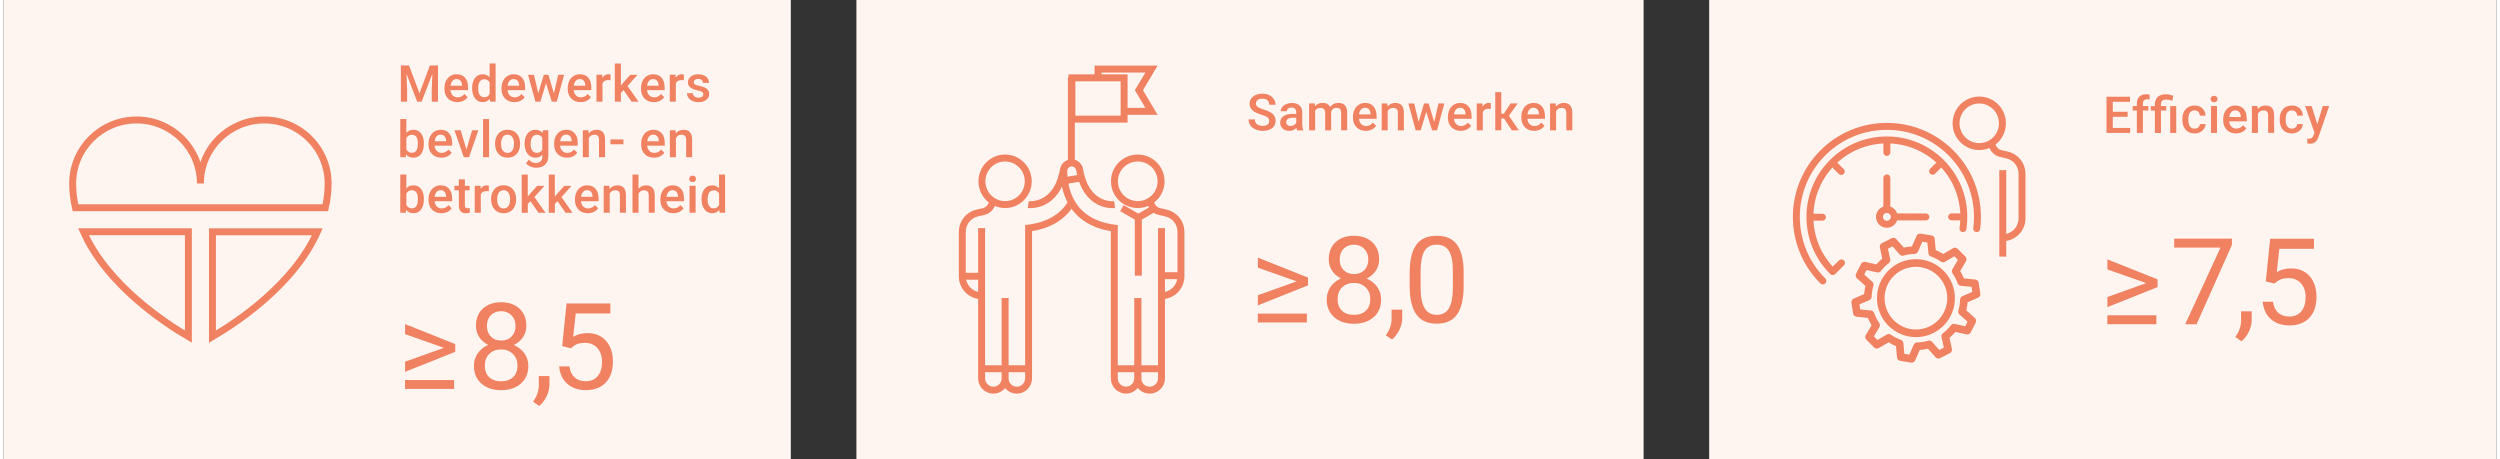 ﻿<?xml version="1.0" encoding="utf-8"?>
<!-- Generator: Adobe Illustrator 28.3.0, SVG Export Plug-In . SVG Version: 6.00 Build 0)  -->
<svg version="1.1" id="Laag_1" xmlns="http://www.w3.org/2000/svg" xmlns:xlink="http://www.w3.org/1999/xlink" x="0px" y="0px" viewBox="0 0 538.58 99.21" style="enable-background:new 0 0 538.58 99.21;" xml:space="preserve" width="539" height="99" preserveAspectRatio="xMidYMid">
<rect x="0" y="0" width="538.58" height="99.21" fill="#333333" stroke="none"/>
<style type="text/css">
	.st0{fill:#FEF4F0;}
	.st1{fill:#F08262;}
	.st2{fill:none;stroke:#F08262;stroke-width:1.5;stroke-miterlimit:10;}
	.st3{fill:none;stroke:#F08262;stroke-width:1.65;stroke-linecap:round;stroke-linejoin:round;stroke-miterlimit:10;}
	.st4{fill:none;stroke:#F08262;stroke-width:1.5;stroke-linecap:round;stroke-linejoin:round;stroke-miterlimit:10;}
</style>
<g>
	<rect x="0" y="0" class="st0" width="170.08" height="99.21" />
	<g>
		<path class="st1" d="M152.44,41.62c0.23-0.34,0.56-0.5,0.98-0.5c0.53,0,0.92,0.23,1.16,0.7v2.48c-0.25,0.48-0.64,0.72-1.17,0.72    c-0.42,0-0.74-0.17-0.97-0.5c-0.23-0.33-0.34-0.79-0.34-1.38C152.1,42.46,152.22,41.95,152.44,41.62 M151.43,45.25    c0.42,0.55,0.97,0.82,1.65,0.82c0.65,0,1.17-0.24,1.56-0.71l0.06,0.6h1.18v-8.25h-1.31v2.97c-0.38-0.43-0.88-0.64-1.49-0.64    c-0.7,0-1.26,0.27-1.67,0.81c-0.42,0.54-0.62,1.26-0.62,2.16C150.8,43.96,151.01,44.7,151.43,45.25 M148.31,39.14    c0.13,0.13,0.31,0.2,0.54,0.2c0.24,0,0.42-0.07,0.55-0.2c0.13-0.13,0.19-0.29,0.19-0.49c0-0.2-0.06-0.37-0.19-0.5    c-0.13-0.13-0.31-0.2-0.55-0.2c-0.24,0-0.42,0.07-0.54,0.2c-0.13,0.13-0.19,0.3-0.19,0.5C148.12,38.84,148.19,39.01,148.31,39.14     M149.51,40.15h-1.31v5.81h1.31V40.15z M145.36,41.43c0.2,0.22,0.32,0.55,0.35,0.99v0.1h-2.49c0.06-0.45,0.2-0.8,0.42-1.05    c0.22-0.25,0.51-0.38,0.87-0.38C144.87,41.09,145.16,41.21,145.36,41.43 M145.98,45.79c0.39-0.19,0.7-0.46,0.93-0.81l-0.7-0.67    c-0.38,0.48-0.86,0.72-1.46,0.72c-0.43,0-0.78-0.14-1.06-0.42c-0.28-0.28-0.44-0.66-0.48-1.14h3.8v-0.53    c0-0.92-0.21-1.64-0.65-2.14c-0.43-0.5-1.04-0.76-1.83-0.76c-0.5,0-0.95,0.13-1.35,0.38c-0.4,0.26-0.72,0.61-0.94,1.07    c-0.22,0.46-0.34,0.97-0.34,1.56v0.16c0,0.87,0.26,1.56,0.77,2.08c0.51,0.52,1.18,0.78,2.01,0.78    C145.15,46.07,145.59,45.98,145.98,45.79 M137.18,37.72h-1.31v8.25h1.31v-4.15c0.26-0.47,0.65-0.7,1.17-0.7    c0.34,0,0.59,0.08,0.77,0.25c0.17,0.17,0.26,0.45,0.26,0.85v3.75h1.3v-3.8c-0.02-1.42-0.65-2.12-1.89-2.12    c-0.65,0-1.19,0.25-1.62,0.74V37.72z M129.65,40.15v5.81h1.3v-4.14c0.26-0.48,0.65-0.71,1.18-0.71c0.36,0,0.62,0.09,0.78,0.27    c0.16,0.18,0.24,0.45,0.24,0.82v3.76h1.31v-3.84c-0.02-1.39-0.64-2.08-1.85-2.08c-0.7,0-1.26,0.26-1.69,0.78l-0.04-0.67H129.65z     M126.9,41.43c0.2,0.22,0.32,0.55,0.35,0.99v0.1h-2.49c0.06-0.45,0.2-0.8,0.42-1.05c0.22-0.25,0.51-0.38,0.87-0.38    C126.42,41.09,126.7,41.21,126.9,41.43 M127.52,45.79c0.39-0.19,0.7-0.46,0.93-0.81l-0.7-0.67c-0.38,0.48-0.86,0.72-1.46,0.72    c-0.43,0-0.78-0.14-1.06-0.42c-0.28-0.28-0.44-0.66-0.48-1.14h3.8v-0.53c0-0.92-0.22-1.64-0.65-2.14    c-0.43-0.5-1.04-0.76-1.83-0.76c-0.5,0-0.95,0.13-1.35,0.38c-0.4,0.26-0.72,0.61-0.94,1.07c-0.22,0.46-0.34,0.97-0.34,1.56v0.16    c0,0.87,0.26,1.56,0.77,2.08s1.18,0.78,2.01,0.78C126.69,46.07,127.13,45.98,127.52,45.79 M121.41,45.97h1.51l-2.39-3.39    l2.16-2.42h-1.57l-1.61,1.81l-0.41,0.51v-4.76h-1.31v8.25h1.31v-1.9l0.58-0.6L121.41,45.97z M115.56,45.97h1.51l-2.39-3.39    l2.16-2.42h-1.57l-1.61,1.81l-0.41,0.51v-4.76h-1.31v8.25h1.31v-1.9l0.58-0.6L115.56,45.97z M107.01,41.6    c0.25-0.34,0.59-0.51,1.01-0.51c0.43,0,0.78,0.17,1.03,0.52c0.25,0.34,0.38,0.81,0.38,1.4c0,0.66-0.12,1.17-0.37,1.51    c-0.25,0.34-0.59,0.51-1.03,0.51c-0.44,0-0.78-0.17-1.03-0.51c-0.25-0.34-0.37-0.81-0.37-1.4    C106.64,42.45,106.76,41.94,107.01,41.6 M105.33,43.07c0,0.91,0.25,1.64,0.74,2.18c0.49,0.55,1.15,0.82,1.97,0.82    c0.54,0,1.01-0.12,1.42-0.37c0.41-0.25,0.72-0.6,0.94-1.05c0.22-0.45,0.33-0.96,0.33-1.54l-0.01-0.31    c-0.04-0.83-0.3-1.5-0.79-2.01c-0.49-0.5-1.13-0.76-1.91-0.76c-0.53,0-1,0.12-1.41,0.37c-0.41,0.25-0.73,0.6-0.95,1.05    c-0.22,0.46-0.34,0.97-0.34,1.54V43.07z M104.84,40.12c-0.12-0.05-0.28-0.08-0.46-0.08c-0.56,0-1,0.25-1.31,0.76l-0.03-0.65h-1.25    v5.81h1.31v-3.98c0.21-0.46,0.61-0.69,1.21-0.69c0.18,0,0.36,0.01,0.53,0.04L104.84,40.12z M98.35,38.74v1.41H97.4v0.97h0.96v3.29    c0,1.11,0.5,1.66,1.5,1.66c0.28,0,0.56-0.04,0.86-0.12v-1.01c-0.15,0.04-0.31,0.05-0.46,0.05c-0.23,0-0.38-0.05-0.47-0.15    c-0.09-0.1-0.13-0.26-0.13-0.48v-3.24h1.03v-0.97h-1.03v-1.41H98.35z M95.26,41.43c0.2,0.22,0.32,0.55,0.35,0.99v0.1h-2.49    c0.06-0.45,0.2-0.8,0.42-1.05c0.22-0.25,0.51-0.38,0.87-0.38C94.78,41.09,95.06,41.21,95.26,41.43 M95.88,45.79    c0.39-0.19,0.7-0.46,0.93-0.81l-0.7-0.67c-0.38,0.48-0.86,0.72-1.46,0.72c-0.43,0-0.78-0.14-1.06-0.42    c-0.28-0.28-0.44-0.66-0.48-1.14h3.8v-0.53c0-0.92-0.22-1.64-0.65-2.14c-0.43-0.5-1.04-0.76-1.83-0.76c-0.5,0-0.95,0.13-1.35,0.38    c-0.4,0.26-0.72,0.61-0.94,1.07c-0.22,0.46-0.34,0.97-0.34,1.56v0.16c0,0.87,0.26,1.56,0.77,2.08s1.18,0.78,2.01,0.78    C95.05,46.07,95.49,45.98,95.88,45.79 M89.5,43.17c-0.01,0.62-0.12,1.08-0.34,1.38c-0.22,0.31-0.54,0.46-0.94,0.46    c-0.57,0-0.97-0.25-1.2-0.76v-2.4c0.23-0.49,0.63-0.74,1.19-0.74c0.42,0,0.75,0.16,0.97,0.47c0.22,0.32,0.33,0.79,0.33,1.42V43.17    z M90.81,43.04c0-0.94-0.2-1.68-0.61-2.21c-0.4-0.53-0.96-0.79-1.67-0.79c-0.64,0-1.14,0.22-1.52,0.67v-3H85.7v8.25h1.18    l0.06-0.63c0.38,0.49,0.91,0.74,1.59,0.74c0.71,0,1.26-0.27,1.66-0.8s0.6-1.25,0.6-2.15V43.04z" />
		<path class="st1" d="M143.95,28.15v5.81h1.31v-4.14c0.26-0.48,0.65-0.71,1.18-0.71c0.36,0,0.62,0.09,0.78,0.27    c0.16,0.18,0.24,0.45,0.24,0.82v3.76h1.3v-3.84c-0.02-1.39-0.64-2.08-1.85-2.08c-0.7,0-1.26,0.26-1.69,0.78l-0.04-0.67H143.95z     M141.2,29.43c0.2,0.22,0.32,0.55,0.35,0.99v0.1h-2.49c0.06-0.45,0.2-0.8,0.42-1.05c0.22-0.25,0.51-0.38,0.87-0.38    C140.72,29.09,141,29.21,141.2,29.43 M141.82,33.79c0.39-0.19,0.7-0.46,0.93-0.81l-0.7-0.67c-0.38,0.48-0.86,0.72-1.46,0.72    c-0.43,0-0.78-0.14-1.06-0.42c-0.28-0.28-0.44-0.66-0.48-1.14h3.8v-0.53c0-0.92-0.22-1.64-0.65-2.14    c-0.43-0.51-1.04-0.76-1.83-0.76c-0.5,0-0.95,0.13-1.35,0.38c-0.4,0.25-0.72,0.61-0.94,1.07c-0.22,0.46-0.34,0.98-0.34,1.56v0.16    c0,0.87,0.26,1.56,0.77,2.08c0.51,0.52,1.18,0.78,2.01,0.78C140.99,34.07,141.43,33.98,141.82,33.79 M133.92,30.12h-2.82v1.05    h2.82V30.12z M125.14,28.15v5.81h1.3v-4.14c0.26-0.48,0.65-0.71,1.18-0.71c0.36,0,0.62,0.09,0.78,0.27    c0.16,0.18,0.24,0.45,0.24,0.82v3.76h1.31v-3.84c-0.02-1.39-0.64-2.08-1.85-2.08c-0.7,0-1.26,0.26-1.69,0.78l-0.04-0.67H125.14z     M122.39,29.43c0.2,0.22,0.32,0.55,0.35,0.99v0.1h-2.49c0.06-0.45,0.2-0.8,0.42-1.05c0.22-0.25,0.51-0.38,0.87-0.38    C121.91,29.09,122.19,29.21,122.39,29.43 M123.01,33.79c0.39-0.19,0.7-0.46,0.93-0.81l-0.7-0.67c-0.38,0.48-0.86,0.72-1.46,0.72    c-0.43,0-0.78-0.14-1.06-0.42c-0.28-0.28-0.44-0.66-0.48-1.14h3.8v-0.53c0-0.92-0.22-1.64-0.65-2.14    c-0.43-0.51-1.04-0.76-1.83-0.76c-0.5,0-0.95,0.13-1.35,0.38c-0.4,0.25-0.72,0.61-0.94,1.07c-0.22,0.46-0.33,0.98-0.33,1.56v0.16    c0,0.87,0.26,1.56,0.77,2.08c0.51,0.52,1.19,0.78,2.01,0.78C122.18,34.07,122.62,33.98,123.01,33.79 M114.22,29.63    c0.24-0.34,0.57-0.51,1-0.51c0.53,0,0.91,0.22,1.16,0.66v2.56c-0.25,0.45-0.64,0.68-1.17,0.68c-0.42,0-0.75-0.17-0.99-0.5    c-0.24-0.33-0.36-0.79-0.36-1.38C113.87,30.47,113.99,29.97,114.22,29.63 M113.22,33.26c0.43,0.54,0.99,0.81,1.67,0.81    c0.63,0,1.13-0.21,1.5-0.63v0.39c0,0.46-0.12,0.8-0.38,1.03c-0.25,0.23-0.59,0.35-1.03,0.35c-0.59,0-1.08-0.24-1.48-0.72    l-0.62,0.79c0.21,0.29,0.52,0.52,0.93,0.69c0.41,0.18,0.82,0.27,1.25,0.27c0.81,0,1.44-0.22,1.92-0.66    c0.47-0.44,0.71-1.04,0.71-1.8v-5.64h-1.18l-0.06,0.59c-0.38-0.46-0.9-0.69-1.56-0.69c-0.7,0-1.26,0.27-1.69,0.81    c-0.42,0.54-0.64,1.26-0.64,2.16C112.57,31.97,112.78,32.72,113.22,33.26 M107.86,29.6c0.25-0.34,0.59-0.51,1.01-0.51    c0.43,0,0.78,0.17,1.03,0.52c0.25,0.34,0.38,0.81,0.38,1.4c0,0.66-0.12,1.17-0.37,1.51c-0.25,0.34-0.59,0.51-1.03,0.51    c-0.44,0-0.79-0.17-1.03-0.51c-0.25-0.34-0.37-0.81-0.37-1.41C107.48,30.45,107.61,29.94,107.86,29.6 M106.18,31.07    c0,0.91,0.25,1.64,0.74,2.18s1.15,0.82,1.97,0.82c0.54,0,1.01-0.12,1.42-0.37c0.41-0.25,0.72-0.6,0.95-1.05    c0.22-0.45,0.33-0.96,0.33-1.54l-0.01-0.31c-0.04-0.83-0.3-1.5-0.79-2.01c-0.49-0.51-1.12-0.76-1.91-0.76    c-0.53,0-1,0.12-1.41,0.37c-0.41,0.24-0.73,0.6-0.95,1.05c-0.23,0.46-0.34,0.97-0.34,1.54V31.07z M104.89,25.72h-1.31v8.25h1.31    V25.72z M98.76,28.15H97.4l2.03,5.81h1.13l2.01-5.81h-1.35L100,32.31L98.76,28.15z M95.26,29.43c0.2,0.22,0.32,0.55,0.35,0.99v0.1    h-2.49c0.06-0.45,0.2-0.8,0.42-1.05c0.22-0.25,0.51-0.38,0.87-0.38C94.78,29.09,95.06,29.21,95.26,29.43 M95.88,33.79    c0.39-0.19,0.7-0.46,0.93-0.81l-0.7-0.67c-0.38,0.48-0.86,0.72-1.46,0.72c-0.43,0-0.78-0.14-1.06-0.42    c-0.28-0.28-0.44-0.66-0.48-1.14h3.8v-0.53c0-0.92-0.22-1.64-0.65-2.14c-0.43-0.51-1.04-0.76-1.83-0.76    c-0.5,0-0.95,0.13-1.35,0.38c-0.4,0.25-0.72,0.61-0.94,1.07c-0.22,0.46-0.34,0.98-0.34,1.56v0.16c0,0.87,0.26,1.56,0.77,2.08    c0.51,0.52,1.18,0.78,2.01,0.78C95.05,34.07,95.49,33.98,95.88,33.79 M89.5,31.17c-0.01,0.62-0.12,1.08-0.34,1.38    c-0.22,0.31-0.54,0.46-0.94,0.46c-0.57,0-0.97-0.25-1.2-0.76v-2.39c0.23-0.49,0.63-0.74,1.19-0.74c0.42,0,0.75,0.16,0.97,0.47    c0.22,0.32,0.33,0.79,0.33,1.42V31.17z M90.81,31.04c0-0.94-0.2-1.68-0.61-2.21c-0.4-0.53-0.96-0.79-1.67-0.79    c-0.64,0-1.14,0.22-1.52,0.67v-3H85.7v8.25h1.18l0.06-0.63c0.38,0.49,0.91,0.74,1.59,0.74c0.71,0,1.26-0.27,1.66-0.8    c0.4-0.53,0.6-1.25,0.6-2.15V31.04z" />
		<path class="st1" d="M150.9,20.9c-0.18,0.13-0.44,0.2-0.78,0.2c-0.35,0-0.64-0.08-0.85-0.25c-0.22-0.17-0.33-0.4-0.35-0.71h-1.27    c0,0.35,0.1,0.67,0.31,0.97c0.21,0.3,0.5,0.54,0.87,0.71c0.37,0.17,0.8,0.26,1.27,0.26c0.7,0,1.27-0.16,1.7-0.49    c0.43-0.32,0.65-0.75,0.65-1.27c0-0.31-0.07-0.58-0.21-0.79c-0.14-0.22-0.36-0.4-0.65-0.56c-0.29-0.16-0.69-0.29-1.21-0.4    c-0.51-0.11-0.85-0.22-1.02-0.33s-0.25-0.27-0.25-0.47c0-0.22,0.09-0.4,0.27-0.53c0.18-0.13,0.41-0.2,0.7-0.2    c0.31,0,0.55,0.08,0.74,0.25c0.19,0.17,0.28,0.38,0.28,0.62h1.31c0-0.55-0.21-0.99-0.64-1.34s-0.99-0.52-1.68-0.52    c-0.65,0-1.19,0.17-1.61,0.5c-0.42,0.34-0.63,0.76-0.63,1.26c0,0.6,0.33,1.06,0.98,1.37c0.3,0.14,0.67,0.26,1.11,0.35    s0.76,0.2,0.95,0.32c0.19,0.12,0.29,0.3,0.29,0.53C151.17,20.6,151.08,20.77,150.9,20.9 M146.98,16.12    c-0.12-0.05-0.28-0.08-0.46-0.08c-0.56,0-0.99,0.25-1.31,0.76l-0.03-0.65h-1.25v5.81h1.31v-3.97c0.21-0.46,0.61-0.69,1.21-0.69    c0.18,0,0.36,0.01,0.53,0.04L146.98,16.12z M141.17,17.43c0.2,0.22,0.32,0.56,0.35,0.99v0.1h-2.49c0.06-0.45,0.2-0.8,0.42-1.05    c0.22-0.25,0.51-0.38,0.87-0.38C140.69,17.1,140.97,17.21,141.17,17.43 M141.79,21.79c0.39-0.19,0.7-0.46,0.93-0.81l-0.7-0.67    c-0.38,0.48-0.86,0.72-1.46,0.72c-0.43,0-0.78-0.14-1.06-0.42c-0.28-0.28-0.44-0.66-0.48-1.14h3.8v-0.53    c0-0.92-0.22-1.64-0.65-2.14c-0.43-0.5-1.04-0.76-1.83-0.76c-0.5,0-0.95,0.13-1.35,0.38c-0.4,0.25-0.72,0.61-0.94,1.07    c-0.22,0.46-0.34,0.97-0.34,1.56v0.16c0,0.87,0.26,1.56,0.77,2.08c0.51,0.52,1.18,0.78,2.01,0.78    C140.96,22.07,141.4,21.98,141.79,21.79 M135.68,21.97h1.51l-2.39-3.39l2.16-2.42h-1.57l-1.61,1.81l-0.41,0.51v-4.76h-1.31v8.25    h1.31v-1.9l0.58-0.6L135.68,21.97z M131.14,16.12c-0.12-0.05-0.28-0.08-0.46-0.08c-0.56,0-1,0.25-1.31,0.76l-0.03-0.65h-1.25v5.81    h1.3v-3.97c0.21-0.46,0.61-0.69,1.21-0.69c0.18,0,0.36,0.01,0.53,0.04L131.14,16.12z M125.33,17.43c0.2,0.22,0.32,0.56,0.35,0.99    v0.1h-2.49c0.06-0.45,0.2-0.8,0.42-1.05c0.22-0.25,0.51-0.38,0.87-0.38C124.84,17.1,125.13,17.21,125.33,17.43 M125.95,21.79    c0.39-0.19,0.7-0.46,0.93-0.81l-0.7-0.67c-0.38,0.48-0.86,0.72-1.46,0.72c-0.43,0-0.78-0.14-1.06-0.42    c-0.28-0.28-0.44-0.66-0.48-1.14h3.8v-0.53c0-0.92-0.22-1.64-0.65-2.14c-0.43-0.5-1.04-0.76-1.83-0.76c-0.5,0-0.95,0.13-1.35,0.38    c-0.4,0.25-0.72,0.61-0.94,1.07c-0.22,0.46-0.33,0.97-0.33,1.56v0.16c0,0.87,0.26,1.56,0.77,2.08c0.51,0.52,1.19,0.78,2.01,0.78    C125.12,22.07,125.56,21.98,125.95,21.79 M117.69,16.16h-0.98l-1.19,3.97l-0.94-3.97h-1.27l1.59,5.81h1.07l1.22-3.99l1.25,3.99    h1.07l1.58-5.81h-1.27l-0.92,4.01L117.69,16.16z M111.03,17.43c0.2,0.22,0.32,0.56,0.35,0.99v0.1h-2.49    c0.06-0.45,0.2-0.8,0.42-1.05c0.22-0.25,0.51-0.38,0.87-0.38C110.55,17.1,110.83,17.21,111.03,17.43 M111.65,21.79    c0.39-0.19,0.7-0.46,0.93-0.81l-0.7-0.67c-0.38,0.48-0.86,0.72-1.46,0.72c-0.43,0-0.78-0.14-1.06-0.42    c-0.28-0.28-0.44-0.66-0.48-1.14h3.8v-0.53c0-0.92-0.21-1.64-0.65-2.14c-0.43-0.5-1.04-0.76-1.83-0.76c-0.5,0-0.95,0.13-1.35,0.38    c-0.4,0.25-0.72,0.61-0.94,1.07c-0.22,0.46-0.34,0.97-0.34,1.56v0.16c0,0.87,0.26,1.56,0.77,2.08c0.51,0.52,1.18,0.78,2.01,0.78    C110.82,22.07,111.26,21.98,111.65,21.79 M102.87,17.62c0.23-0.33,0.56-0.5,0.98-0.5c0.53,0,0.92,0.23,1.16,0.7v2.48    c-0.25,0.48-0.64,0.71-1.17,0.71c-0.42,0-0.74-0.17-0.97-0.5c-0.23-0.33-0.34-0.79-0.34-1.38    C102.52,18.46,102.64,17.95,102.87,17.62 M101.85,21.25c0.42,0.55,0.97,0.82,1.65,0.82c0.65,0,1.17-0.24,1.56-0.71l0.06,0.6h1.18    v-8.25H105v2.98c-0.38-0.43-0.88-0.64-1.49-0.64c-0.7,0-1.26,0.27-1.67,0.81c-0.42,0.54-0.62,1.26-0.62,2.16    C101.22,19.96,101.43,20.7,101.85,21.25 M98.7,17.43c0.2,0.22,0.32,0.56,0.35,0.99v0.1h-2.49c0.06-0.45,0.2-0.8,0.42-1.05    c0.22-0.25,0.51-0.38,0.87-0.38C98.21,17.1,98.5,17.21,98.7,17.43 M99.32,21.79c0.39-0.19,0.7-0.46,0.93-0.81l-0.7-0.67    c-0.38,0.48-0.86,0.72-1.46,0.72c-0.43,0-0.78-0.14-1.06-0.42c-0.28-0.28-0.44-0.66-0.48-1.14h3.8v-0.53    c0-0.92-0.22-1.64-0.65-2.14c-0.43-0.5-1.04-0.76-1.83-0.76c-0.5,0-0.95,0.13-1.35,0.38c-0.4,0.25-0.72,0.61-0.94,1.07    c-0.22,0.46-0.34,0.97-0.34,1.56v0.16c0,0.87,0.26,1.56,0.77,2.08c0.51,0.52,1.18,0.78,2.01,0.78    C98.49,22.07,98.93,21.98,99.32,21.79 M85.83,14.15v7.82h1.35v-2.58l-0.13-3.44l2.3,6.02h0.97l2.31-6.03l-0.13,3.45v2.58h1.35    v-7.82H92.1l-2.25,5.99l-2.26-5.99H85.83z" />
		<path class="st1" d="M122.57,75.25l0.62-0.51c0.58-0.45,1.39-0.67,2.41-0.67c1.12,0,2.01,0.38,2.68,1.12    c0.67,0.75,1.01,1.74,1.01,2.98c0,1.31-0.31,2.34-0.93,3.08c-0.62,0.74-1.48,1.12-2.57,1.12c-1,0-1.8-0.27-2.41-0.81    c-0.61-0.54-0.99-1.33-1.13-2.39h-2.22c0.14,1.6,0.73,2.85,1.76,3.76c1.03,0.91,2.37,1.36,4,1.36c1.85,0,3.28-0.55,4.31-1.64    c1.03-1.1,1.54-2.6,1.54-4.5c0-1.9-0.49-3.4-1.49-4.51c-0.99-1.11-2.33-1.67-4.01-1.67c-1.15,0-2.18,0.27-3.09,0.8l0.56-5.04h7.48    v-2.17h-9.47l-0.94,9.22L122.57,75.25z M117.3,85.66c0.42-0.86,0.63-1.71,0.63-2.57v-1.84h-2.3v2.12    c-0.03,1.18-0.45,2.32-1.24,3.43l1.33,0.91C116.35,87.2,116.88,86.52,117.3,85.66 M109.72,68.12c0.58,0.59,0.88,1.36,0.88,2.3    c0,0.94-0.28,1.7-0.84,2.28c-0.56,0.58-1.31,0.87-2.25,0.87c-0.94,0-1.69-0.29-2.25-0.87c-0.56-0.58-0.84-1.34-0.84-2.28    c0-0.98,0.29-1.76,0.86-2.33c0.57-0.57,1.32-0.86,2.24-0.86C108.39,67.23,109.13,67.53,109.72,68.12 M110.09,81.47    c-0.63,0.6-1.49,0.91-2.59,0.91c-1.11,0-1.97-0.3-2.6-0.9c-0.62-0.6-0.93-1.43-0.93-2.47c0-1.05,0.32-1.9,0.96-2.54    c0.64-0.64,1.49-0.97,2.55-0.97s1.91,0.33,2.57,0.98c0.66,0.65,0.98,1.49,0.98,2.53C111.03,80.04,110.71,80.86,110.09,81.47     M111.44,66.67c-1-0.91-2.32-1.37-3.94-1.37c-1.63,0-2.95,0.46-3.95,1.37s-1.5,2.15-1.5,3.71c0,0.91,0.24,1.73,0.71,2.45    c0.47,0.72,1.12,1.28,1.94,1.69c-0.96,0.42-1.72,1.03-2.27,1.83c-0.55,0.81-0.82,1.71-0.82,2.7c0,1.59,0.54,2.86,1.61,3.82    c1.07,0.95,2.5,1.43,4.27,1.43c1.76,0,3.18-0.47,4.26-1.42c1.08-0.95,1.62-2.22,1.62-3.82c0-1.01-0.28-1.91-0.84-2.7    c-0.56-0.8-1.33-1.4-2.29-1.82c0.83-0.41,1.49-0.97,1.97-1.69c0.49-0.72,0.73-1.54,0.73-2.46    C112.94,68.82,112.44,67.59,111.44,66.67 M97.33,82.11h-10.6v1.92h10.6V82.11z M86.74,78.15v2.19l10.84-4.33v-1.67l-10.84-4.32    v2.17l8.39,2.96L86.74,78.15z" />
		<path class="st2" d="M56.32,25.92c-3.81,0-7.26,1.54-9.76,4.02c-2.5,2.48-4.04,5.91-4.04,9.7c0-3.79-1.55-7.22-4.04-9.7    c-2.5-2.48-5.95-4.02-9.76-4.02c-3.81,0-7.26,1.54-9.76,4.02c-2.5,2.48-4.04,5.91-4.04,9.7c0,1.8,0.22,3.55,0.6,5.24h53.99    c0.39-1.69,0.6-3.44,0.6-5.24c0-3.79-1.54-7.22-4.04-9.7C63.58,27.45,60.13,25.92,56.32,25.92z" />
		<path class="st2" d="M17.26,50.07c5.09,11.42,17.37,19.56,22.66,22.66V50.07H17.26z" />
		<path class="st2" d="M45.12,72.74c5.29-3.1,17.58-11.24,22.66-22.66H45.12V72.74z" />
	</g>
	<rect x="368.5" y="0" class="st0" width="170.08" height="99.21" />
	<g>
		<path class="st1" d="M498.66,22.91h-1.41l2.04,5.78l-0.19,0.5c-0.1,0.28-0.23,0.48-0.39,0.6c-0.17,0.12-0.41,0.18-0.74,0.18    l-0.25-0.02v1.01c0.23,0.06,0.44,0.1,0.63,0.1c0.85,0,1.45-0.49,1.8-1.47l2.31-6.69h-1.39l-1.18,3.94L498.66,22.91z M493.4,27.32    c-0.23-0.31-0.34-0.78-0.34-1.41V25.7c0-0.62,0.12-1.09,0.35-1.39s0.55-0.46,0.98-0.46c0.33,0,0.6,0.11,0.81,0.32    c0.21,0.22,0.33,0.49,0.34,0.82h1.23c-0.02-0.65-0.25-1.18-0.68-1.59s-1-0.6-1.69-0.6c-0.82,0-1.46,0.27-1.93,0.8    c-0.47,0.53-0.71,1.24-0.71,2.12v0.14c0,0.93,0.24,1.65,0.71,2.18c0.48,0.53,1.12,0.79,1.93,0.79c0.42,0,0.81-0.09,1.17-0.27    c0.36-0.18,0.65-0.43,0.86-0.74c0.21-0.31,0.32-0.65,0.34-1.01h-1.23c-0.01,0.28-0.13,0.51-0.34,0.7s-0.49,0.28-0.81,0.28    C493.95,27.79,493.62,27.63,493.4,27.32 M485.75,22.91v5.81h1.31v-4.14c0.26-0.48,0.65-0.72,1.18-0.72c0.36,0,0.62,0.09,0.78,0.27    c0.16,0.18,0.24,0.45,0.24,0.82v3.76h1.3v-3.84c-0.02-1.39-0.64-2.08-1.85-2.08c-0.7,0-1.26,0.26-1.69,0.78l-0.04-0.67H485.75z     M483.01,24.19c0.2,0.22,0.32,0.55,0.35,0.99v0.1h-2.49c0.06-0.45,0.2-0.8,0.42-1.05c0.22-0.25,0.51-0.38,0.87-0.38    C482.52,23.85,482.8,23.96,483.01,24.19 M483.62,28.54c0.39-0.19,0.7-0.46,0.93-0.81l-0.7-0.67c-0.38,0.48-0.86,0.72-1.46,0.72    c-0.43,0-0.78-0.14-1.06-0.42s-0.44-0.66-0.48-1.14h3.8V25.7c0-0.92-0.22-1.64-0.65-2.14c-0.43-0.5-1.04-0.76-1.83-0.76    c-0.5,0-0.95,0.13-1.35,0.38s-0.72,0.61-0.94,1.07c-0.22,0.46-0.33,0.97-0.33,1.56v0.16c0,0.87,0.26,1.56,0.77,2.08    c0.51,0.52,1.18,0.78,2.01,0.78C482.8,28.83,483.23,28.73,483.62,28.54 M477.03,21.89c0.13,0.13,0.31,0.2,0.55,0.2    s0.42-0.07,0.55-0.2s0.19-0.29,0.19-0.49c0-0.2-0.06-0.37-0.19-0.5c-0.13-0.13-0.31-0.2-0.55-0.2s-0.42,0.07-0.55,0.2    c-0.13,0.13-0.19,0.3-0.19,0.5C476.84,21.6,476.9,21.76,477.03,21.89 M478.22,22.91h-1.3v5.81h1.3V22.91z M472.37,27.32    c-0.23-0.31-0.34-0.78-0.34-1.41V25.7c0-0.62,0.12-1.09,0.35-1.39c0.23-0.31,0.56-0.46,0.98-0.46c0.33,0,0.6,0.11,0.81,0.32    c0.21,0.22,0.33,0.49,0.34,0.82h1.23c-0.02-0.65-0.25-1.18-0.68-1.59s-1-0.6-1.69-0.6c-0.82,0-1.46,0.27-1.93,0.8    c-0.47,0.53-0.71,1.24-0.71,2.12v0.14c0,0.93,0.24,1.65,0.72,2.18c0.48,0.53,1.12,0.79,1.93,0.79c0.42,0,0.81-0.09,1.17-0.27    c0.36-0.18,0.65-0.43,0.86-0.74c0.21-0.31,0.32-0.65,0.34-1.01h-1.23c-0.01,0.28-0.13,0.51-0.34,0.7s-0.49,0.28-0.81,0.28    C472.92,27.79,472.6,27.63,472.37,27.32 M469.41,22.91h-1.3v5.81h1.3V22.91z M466.11,28.72v-4.84h1.14v-0.97h-1.14v-0.36    c0-0.35,0.09-0.61,0.27-0.78c0.18-0.17,0.47-0.26,0.86-0.26c0.41,0,0.86,0.09,1.35,0.26l0.2-1.08c-0.28-0.09-0.56-0.17-0.82-0.23    c-0.26-0.06-0.54-0.09-0.82-0.09c-0.49,0-0.9,0.08-1.25,0.25c-0.35,0.16-0.62,0.41-0.81,0.74c-0.19,0.33-0.29,0.72-0.29,1.17v0.4    h-0.89v0.97h0.89v4.84H466.11z M462.21,28.72v-4.84h1.18v-0.97h-1.18V22.4c0-0.64,0.31-0.96,0.93-0.96c0.19,0,0.36,0.01,0.5,0.04    l0.03-1.02c-0.26-0.06-0.5-0.1-0.73-0.1c-0.64,0-1.15,0.17-1.5,0.53c-0.36,0.35-0.54,0.85-0.54,1.49v0.53h-0.89v0.97h0.89v4.84    H462.21z M458.91,24.16h-3.21V22h3.72v-1.1h-5.08v7.82h5.11v-1.08h-3.75v-2.41h3.21V24.16z" />
		<path class="st1" d="M490.63,61.27l0.62-0.51c0.58-0.45,1.39-0.67,2.41-0.67c1.12,0,2.01,0.38,2.69,1.12s1.01,1.74,1.01,2.98    c0,1.31-0.31,2.34-0.93,3.08c-0.62,0.74-1.48,1.12-2.57,1.12c-1,0-1.8-0.27-2.41-0.81c-0.61-0.54-0.99-1.33-1.13-2.39h-2.22    c0.14,1.6,0.73,2.85,1.76,3.76c1.03,0.91,2.37,1.36,4,1.36c1.85,0,3.28-0.55,4.31-1.64c1.03-1.1,1.54-2.6,1.54-4.5    c0-1.9-0.5-3.4-1.49-4.51c-0.99-1.11-2.33-1.67-4.01-1.67c-1.15,0-2.18,0.27-3.08,0.8l0.56-5.04h7.48v-2.17h-9.47l-0.94,9.22    L490.63,61.27z M485.09,71.68c0.42-0.86,0.63-1.71,0.63-2.57v-1.84h-2.3v2.12c-0.03,1.18-0.45,2.32-1.24,3.43l1.33,0.91    C484.15,73.22,484.67,72.53,485.09,71.68 M481.46,51.57h-12.49v1.93h10l-7.63,16.56h2.46l7.65-17.16V51.57z M465.12,68.12h-10.6    v1.92h10.6V68.12z M454.54,64.17v2.19l10.84-4.33v-1.67l-10.84-4.32v2.17l8.39,2.96L454.54,64.17z" />
	</g>
	<rect x="184.25" y="0" class="st0" width="170.08" height="99.21" />
	<g>
		<path class="st1" d="M334.12,22.35v5.81h1.31v-4.14c0.26-0.48,0.65-0.71,1.18-0.71c0.36,0,0.62,0.09,0.78,0.27    c0.16,0.18,0.24,0.45,0.24,0.82v3.76h1.3v-3.84c-0.02-1.39-0.64-2.08-1.85-2.08c-0.7,0-1.26,0.26-1.69,0.78l-0.04-0.67H334.12z     M331.38,23.62c0.2,0.22,0.32,0.55,0.35,0.99v0.1h-2.49c0.06-0.45,0.2-0.8,0.42-1.05c0.22-0.25,0.51-0.38,0.87-0.38    C330.89,23.29,331.17,23.4,331.38,23.62 M331.99,27.98c0.39-0.19,0.7-0.46,0.93-0.81l-0.7-0.67c-0.38,0.48-0.86,0.73-1.46,0.73    c-0.43,0-0.78-0.14-1.06-0.42c-0.28-0.28-0.44-0.66-0.48-1.14h3.8v-0.53c0-0.92-0.22-1.64-0.65-2.14    c-0.43-0.51-1.04-0.76-1.83-0.76c-0.5,0-0.95,0.13-1.35,0.38c-0.4,0.25-0.72,0.61-0.94,1.07c-0.22,0.46-0.34,0.98-0.34,1.56v0.16    c0,0.87,0.26,1.56,0.77,2.08c0.51,0.52,1.18,0.78,2.01,0.78C331.17,28.26,331.6,28.17,331.99,27.98 M325.86,28.16h1.51L325.23,25    l1.9-2.66h-1.53l-1.46,2.22h-0.56v-4.66h-1.3v8.25h1.3v-2.54h0.6L325.86,28.16z M321.33,22.31c-0.12-0.05-0.28-0.07-0.46-0.07    c-0.56,0-0.99,0.25-1.31,0.76l-0.03-0.65h-1.25v5.81h1.31v-3.97c0.21-0.46,0.61-0.69,1.21-0.69c0.18,0,0.36,0.01,0.53,0.04    L321.33,22.31z M315.52,23.62c0.2,0.22,0.32,0.55,0.35,0.99v0.1h-2.49c0.06-0.45,0.2-0.8,0.42-1.05c0.22-0.25,0.51-0.38,0.87-0.38    C315.03,23.29,315.32,23.4,315.52,23.62 M316.13,27.98c0.39-0.19,0.7-0.46,0.93-0.81l-0.7-0.67c-0.38,0.48-0.86,0.73-1.46,0.73    c-0.43,0-0.78-0.14-1.06-0.42c-0.28-0.28-0.44-0.66-0.48-1.14h3.8v-0.53c0-0.92-0.21-1.64-0.65-2.14    c-0.43-0.51-1.04-0.76-1.83-0.76c-0.5,0-0.95,0.13-1.35,0.38c-0.4,0.25-0.72,0.61-0.94,1.07c-0.22,0.46-0.34,0.98-0.34,1.56v0.16    c0,0.87,0.26,1.56,0.77,2.08c0.51,0.52,1.18,0.78,2.01,0.78C315.31,28.26,315.75,28.17,316.13,27.98 M307.88,22.35h-0.98    l-1.19,3.97l-0.94-3.97h-1.27l1.59,5.81h1.07l1.22-3.99l1.25,3.99h1.07l1.58-5.81h-1.27l-0.92,4.01L307.88,22.35z M297.74,22.35    v5.81h1.3v-4.14c0.26-0.48,0.65-0.71,1.18-0.71c0.36,0,0.62,0.09,0.78,0.27c0.16,0.18,0.24,0.45,0.24,0.82v3.76h1.3v-3.84    c-0.02-1.39-0.64-2.08-1.85-2.08c-0.7,0-1.26,0.26-1.69,0.78l-0.04-0.67H297.74z M294.99,23.62c0.2,0.22,0.32,0.55,0.35,0.99v0.1    h-2.49c0.06-0.45,0.2-0.8,0.42-1.05c0.22-0.25,0.51-0.38,0.87-0.38C294.51,23.29,294.79,23.4,294.99,23.62 M295.61,27.98    c0.39-0.19,0.7-0.46,0.93-0.81l-0.7-0.67c-0.38,0.48-0.86,0.73-1.46,0.73c-0.43,0-0.78-0.14-1.06-0.42    c-0.28-0.28-0.44-0.66-0.48-1.14h3.8v-0.53c0-0.92-0.22-1.64-0.65-2.14c-0.43-0.51-1.04-0.76-1.83-0.76    c-0.5,0-0.95,0.13-1.35,0.38c-0.4,0.25-0.72,0.61-0.94,1.07c-0.22,0.46-0.34,0.98-0.34,1.56v0.16c0,0.87,0.26,1.56,0.77,2.08    c0.51,0.52,1.18,0.78,2.01,0.78C294.78,28.26,295.22,28.17,295.61,27.98 M282.06,22.35v5.81h1.31v-4.21    c0.22-0.43,0.59-0.64,1.11-0.64c0.68,0,1.03,0.34,1.05,1.03v3.82h1.3l-0.01-3.99c0.08-0.26,0.21-0.47,0.39-0.63    c0.19-0.16,0.43-0.24,0.73-0.24c0.37,0,0.64,0.09,0.8,0.26c0.16,0.17,0.24,0.44,0.24,0.81v3.78h1.31v-3.82    c-0.01-0.69-0.17-1.21-0.48-1.57c-0.31-0.35-0.79-0.53-1.43-0.53c-0.77,0-1.36,0.3-1.78,0.89c-0.29-0.6-0.82-0.89-1.6-0.89    c-0.71,0-1.27,0.24-1.68,0.72l-0.04-0.61H282.06z M277.37,26.99c-0.17-0.15-0.25-0.35-0.25-0.6c0-0.31,0.12-0.55,0.37-0.71    c0.24-0.17,0.61-0.25,1.09-0.25h0.7v1.1c-0.11,0.21-0.29,0.38-0.51,0.5c-0.23,0.13-0.47,0.19-0.73,0.19    C277.76,27.22,277.54,27.14,277.37,26.99 M280.8,28.16v-0.09c-0.15-0.31-0.22-0.73-0.22-1.25v-2.62c-0.01-0.62-0.22-1.1-0.62-1.44    c-0.4-0.34-0.95-0.51-1.63-0.51c-0.45,0-0.85,0.08-1.22,0.24c-0.36,0.16-0.65,0.38-0.86,0.65c-0.21,0.28-0.32,0.58-0.32,0.89h1.31    c0-0.23,0.09-0.42,0.28-0.57c0.19-0.15,0.43-0.22,0.73-0.22c0.34,0,0.6,0.09,0.77,0.27c0.17,0.18,0.25,0.42,0.25,0.72v0.38h-0.8    c-0.86,0-1.51,0.17-1.97,0.5c-0.46,0.33-0.69,0.81-0.69,1.43c0,0.49,0.18,0.9,0.55,1.24c0.37,0.33,0.85,0.5,1.43,0.5    c0.6,0,1.11-0.22,1.52-0.65c0.04,0.25,0.09,0.43,0.15,0.54H280.8z M273.11,26.9c-0.24,0.19-0.59,0.29-1.07,0.29    c-0.55,0-0.97-0.12-1.26-0.37c-0.29-0.24-0.44-0.59-0.44-1.03h-1.36c0,0.49,0.13,0.92,0.39,1.29s0.63,0.66,1.11,0.87    c0.47,0.21,0.99,0.32,1.56,0.32c0.86,0,1.53-0.19,2.03-0.58c0.5-0.38,0.75-0.9,0.75-1.56c0-0.4-0.09-0.75-0.26-1.05    c-0.17-0.3-0.44-0.56-0.81-0.79c-0.37-0.23-0.86-0.44-1.47-0.62c-0.61-0.18-1.05-0.37-1.31-0.56c-0.26-0.19-0.4-0.43-0.4-0.72    c0-0.34,0.12-0.6,0.37-0.79s0.59-0.28,1.03-0.28c0.48,0,0.84,0.12,1.1,0.35c0.26,0.23,0.38,0.55,0.38,0.96h1.35    c0-0.45-0.12-0.86-0.37-1.23c-0.24-0.37-0.58-0.66-1-0.86c-0.43-0.2-0.91-0.3-1.46-0.3c-0.82,0-1.49,0.21-2,0.61    c-0.51,0.41-0.77,0.93-0.77,1.56c0,0.72,0.36,1.3,1.07,1.75c0.37,0.23,0.87,0.44,1.5,0.63c0.63,0.19,1.07,0.38,1.31,0.56    c0.24,0.19,0.36,0.45,0.36,0.79C273.46,26.46,273.35,26.71,273.11,26.9" />
		<path class="st1" d="M313.11,62.43c-0.02,1.93-0.32,3.34-0.88,4.24c-0.56,0.9-1.42,1.35-2.58,1.35c-1.18,0-2.05-0.48-2.63-1.43    c-0.58-0.95-0.87-2.43-0.87-4.43V58.4c0.02-1.88,0.3-3.27,0.85-4.18c0.55-0.91,1.43-1.36,2.63-1.36c1.21,0,2.09,0.45,2.65,1.36    c0.56,0.91,0.84,2.36,0.84,4.35V62.43z M315.46,58.75c-0.03-2.66-0.51-4.62-1.45-5.9c-0.94-1.27-2.4-1.91-4.39-1.91    c-2.01,0-3.48,0.66-4.42,1.98c-0.94,1.32-1.41,3.34-1.41,6.06v3.13c0.03,2.6,0.52,4.55,1.47,5.86c0.95,1.31,2.41,1.96,4.38,1.96    c2,0,3.47-0.67,4.4-2.01c0.94-1.34,1.41-3.38,1.41-6.13V58.75z M301.55,71.3c0.42-0.85,0.63-1.71,0.63-2.57V66.9h-2.3v2.12    c-0.03,1.18-0.45,2.32-1.24,3.43l1.33,0.91C300.6,72.84,301.13,72.16,301.55,71.3 M293.97,53.76c0.58,0.59,0.88,1.36,0.88,2.3    c0,0.94-0.28,1.7-0.84,2.28c-0.56,0.58-1.31,0.87-2.25,0.87c-0.94,0-1.69-0.29-2.25-0.87c-0.56-0.58-0.84-1.34-0.84-2.28    c0-0.98,0.29-1.76,0.86-2.33c0.57-0.57,1.32-0.86,2.24-0.86C292.64,52.87,293.39,53.16,293.97,53.76 M294.34,67.11    c-0.63,0.61-1.49,0.91-2.59,0.91c-1.11,0-1.97-0.3-2.6-0.9c-0.62-0.6-0.93-1.43-0.93-2.48c0-1.05,0.32-1.9,0.96-2.54    c0.64-0.64,1.49-0.97,2.55-0.97c1.06,0,1.91,0.33,2.57,0.98c0.66,0.65,0.98,1.49,0.98,2.53C295.28,65.68,294.96,66.5,294.34,67.11     M295.69,52.31c-1-0.91-2.32-1.37-3.94-1.37c-1.63,0-2.95,0.46-3.95,1.37c-1,0.91-1.5,2.15-1.5,3.71c0,0.91,0.24,1.73,0.71,2.45    c0.47,0.72,1.12,1.28,1.94,1.69c-0.96,0.42-1.72,1.02-2.27,1.83c-0.55,0.81-0.82,1.71-0.82,2.71c0,1.59,0.54,2.86,1.61,3.82    c1.07,0.95,2.49,1.43,4.27,1.43c1.76,0,3.18-0.47,4.26-1.42c1.08-0.95,1.62-2.22,1.62-3.82c0-1.01-0.28-1.91-0.84-2.71    c-0.56-0.79-1.33-1.4-2.29-1.81c0.83-0.41,1.49-0.97,1.97-1.69c0.49-0.72,0.73-1.54,0.73-2.46    C297.19,54.46,296.69,53.22,295.69,52.31 M281.58,67.75h-10.6v1.92h10.6V67.75z M270.99,63.79v2.19l10.84-4.33v-1.67l-10.84-4.32    v2.17l8.39,2.96L270.99,63.79z" />
		<path class="st2" d="M221.38,44.2c0,0,6.14,0.81,7.61-7.53c0.15-0.85,0.86-1.47,1.71-1.47c0.96,0,1.74,0.78,1.74,1.75    c-0.01,3.48-1.17,11.06-10.99,12.34v32.45c0,1.41-1.14,2.56-2.54,2.56c-1.4,0-2.54-1.14-2.54-2.56V64.39 M211.3,49.29v32.45    c0,1.41,1.14,2.56,2.54,2.56c1.4,0,2.54-1.14,2.54-2.56V64.39 M213.66,43.26L213.66,43.26c0,1.17-0.81,2.19-1.94,2.45l-1.37,0.31    c-1.88,0.43-3.22,2.11-3.22,4.06v9.62c0,2.31,1.87,4.19,4.17,4.19 M221.38,39.17c0,2.78-2.24,5.03-5.01,5.03    c-2.76,0-5-2.25-5-5.03s2.24-5.03,5-5.03C219.14,34.14,221.38,36.39,221.38,39.17z" />
	</g>
	<line class="st2" x1="221.44" y1="79.67" x2="211.24" y2="79.67" />
	<g>
		<path class="st2" d="M250.17,49.29v32.45c0,1.41-1.15,2.56-2.56,2.56s-2.56-1.14-2.56-2.56V64.39 M247.78,43.26L247.78,43.26    c0,1.17,0.81,2.19,1.96,2.45l1.38,0.31c1.9,0.43,3.25,2.11,3.25,4.06v9.62c0,2.31-1.88,4.19-4.2,4.19 M240,39.17    c0,2.78,2.26,5.03,5.04,5.03s5.04-2.25,5.04-5.03s-2.26-5.03-5.04-5.03S240,36.39,240,39.17z M231.62,39.17l-3.78-0.62     M211.27,59.69h-4.28" />
		<path class="st0" d="M240.04,44.21c0,0-6.1,0.81-7.56-7.53c-0.15-0.84-0.85-1.47-1.7-1.47c-0.96,0-1.73,0.78-1.73,1.75    c0.01,3.48,1.17,11.06,10.92,12.33v32.44c0,1.41,1.13,2.56,2.53,2.56s2.53-1.14,2.53-2.56V64.4" />
		<path class="st2" d="M240.04,44.21c0,0-6.1,0.81-7.56-7.53c-0.15-0.84-0.85-1.47-1.7-1.47c-0.96,0-1.73,0.78-1.73,1.75    c0.01,3.48,1.17,11.06,10.92,12.33v32.44c0,1.41,1.13,2.56,2.53,2.56s2.53-1.14,2.53-2.56V64.4" />
	</g>
	<line class="st2" x1="240.06" y1="79.67" x2="250.25" y2="79.67" />
	<path class="st2" d="M248.01,24.06h-11.55v-9.14h11.55l-2.72,4.57L248.01,24.06z M230.69,35.08V16.8 M229.1,39.05l3.78-0.62    M248.72,44.98l-3.56,2.03v12.55 M241.61,44.98l3.56,2.03v12.55 M250.22,59.56h4.29" />
	<rect x="230.81" y="16.82" class="st0" width="11.28" height="8.92" />
	<rect x="230.81" y="16.82" class="st2" width="11.28" height="8.92" />
	<g>
		<path class="st3" d="M418.55,59.06c2.96,2.97,2.95,7.78-0.02,10.74c-2.97,2.96-7.78,2.95-10.74-0.03    c-2.96-2.97-2.95-7.78,0.02-10.74S415.59,56.09,418.55,59.06z M419.51,72.65l0.63,2.91l-1.06,0.54l-1.06,0.54l-1.97-2.23    c-0.85,0.24-1.72,0.38-2.6,0.4l-1.2,2.72l-1.17-0.19l-1.17-0.19l-0.28-2.96c-0.82-0.29-1.6-0.69-2.34-1.2l-2.57,1.5l-1.67-1.68    l1.51-2.56c-0.5-0.74-0.9-1.53-1.19-2.34l-2.96-0.3l-0.18-1.17l-0.18-1.17l2.73-1.19c0.03-0.88,0.17-1.75,0.41-2.59l-2.22-1.98    l0.54-1.06l0.54-1.05l2.9,0.64c0.27-0.34,0.56-0.67,0.87-0.98c0.32-0.31,0.65-0.6,0.99-0.87l-0.63-2.91l1.06-0.54l1.06-0.54    l1.97,2.23c0.85-0.25,1.72-0.38,2.59-0.4l1.2-2.73l1.17,0.19l1.17,0.19l0.29,2.96c0.82,0.29,1.6,0.69,2.34,1.2l2.57-1.5l1.67,1.68    l-1.51,2.56c0.5,0.74,0.9,1.53,1.19,2.34l2.96,0.3l0.18,1.17l0.18,1.17l-2.73,1.19c-0.03,0.88-0.17,1.75-0.41,2.59l2.22,1.98    l-0.54,1.06l-0.54,1.06l-2.9-0.64c-0.27,0.34-0.56,0.67-0.87,0.99C420.18,72.1,419.85,72.39,419.51,72.65z" />
		<path class="st4" d="M415.31,46.87l-6.82-0.01 M406.89,38.44l-0.01,6.82 M408.49,46.86c0,0.88-0.71,1.6-1.6,1.6s-1.6-0.72-1.6-1.6    s0.72-1.6,1.6-1.6S408.49,45.98,408.49,46.86z M395.19,58.68l1.89-1.89 M395.11,35.13l1.92,1.92 M418.66,35.11L416.77,37     M423.52,46.86h-2.64 M390.26,46.93h2.71 M406.89,30.23v2.7 M393.06,60.7c-7.64-7.64-7.64-20.03,0-27.67    c7.64-7.64,20.03-7.64,27.67,0c4.47,4.46,6.32,10.55,5.57,16.37 M395.13,58.62c-6.49-6.49-6.49-17.02,0-23.52    c6.49-6.49,17.02-6.49,23.52,0c3.89,3.89,5.45,9.24,4.68,14.29" />
		<path class="st2" d="M431.93,36.76v18.68 M429.56,30.73L429.56,30.73c0,1.17,0.81,2.19,1.94,2.45l1.37,0.31    c1.88,0.43,3.22,2.11,3.22,4.06v9.62c0,2.31-1.87,4.19-4.17,4.19 M421.84,26.64c0,2.78,2.24,5.03,5.01,5.03s5.01-2.25,5.01-5.03    s-2.24-5.03-5.01-5.03S421.84,23.86,421.84,26.64z" />
	</g>
</g>
</svg>